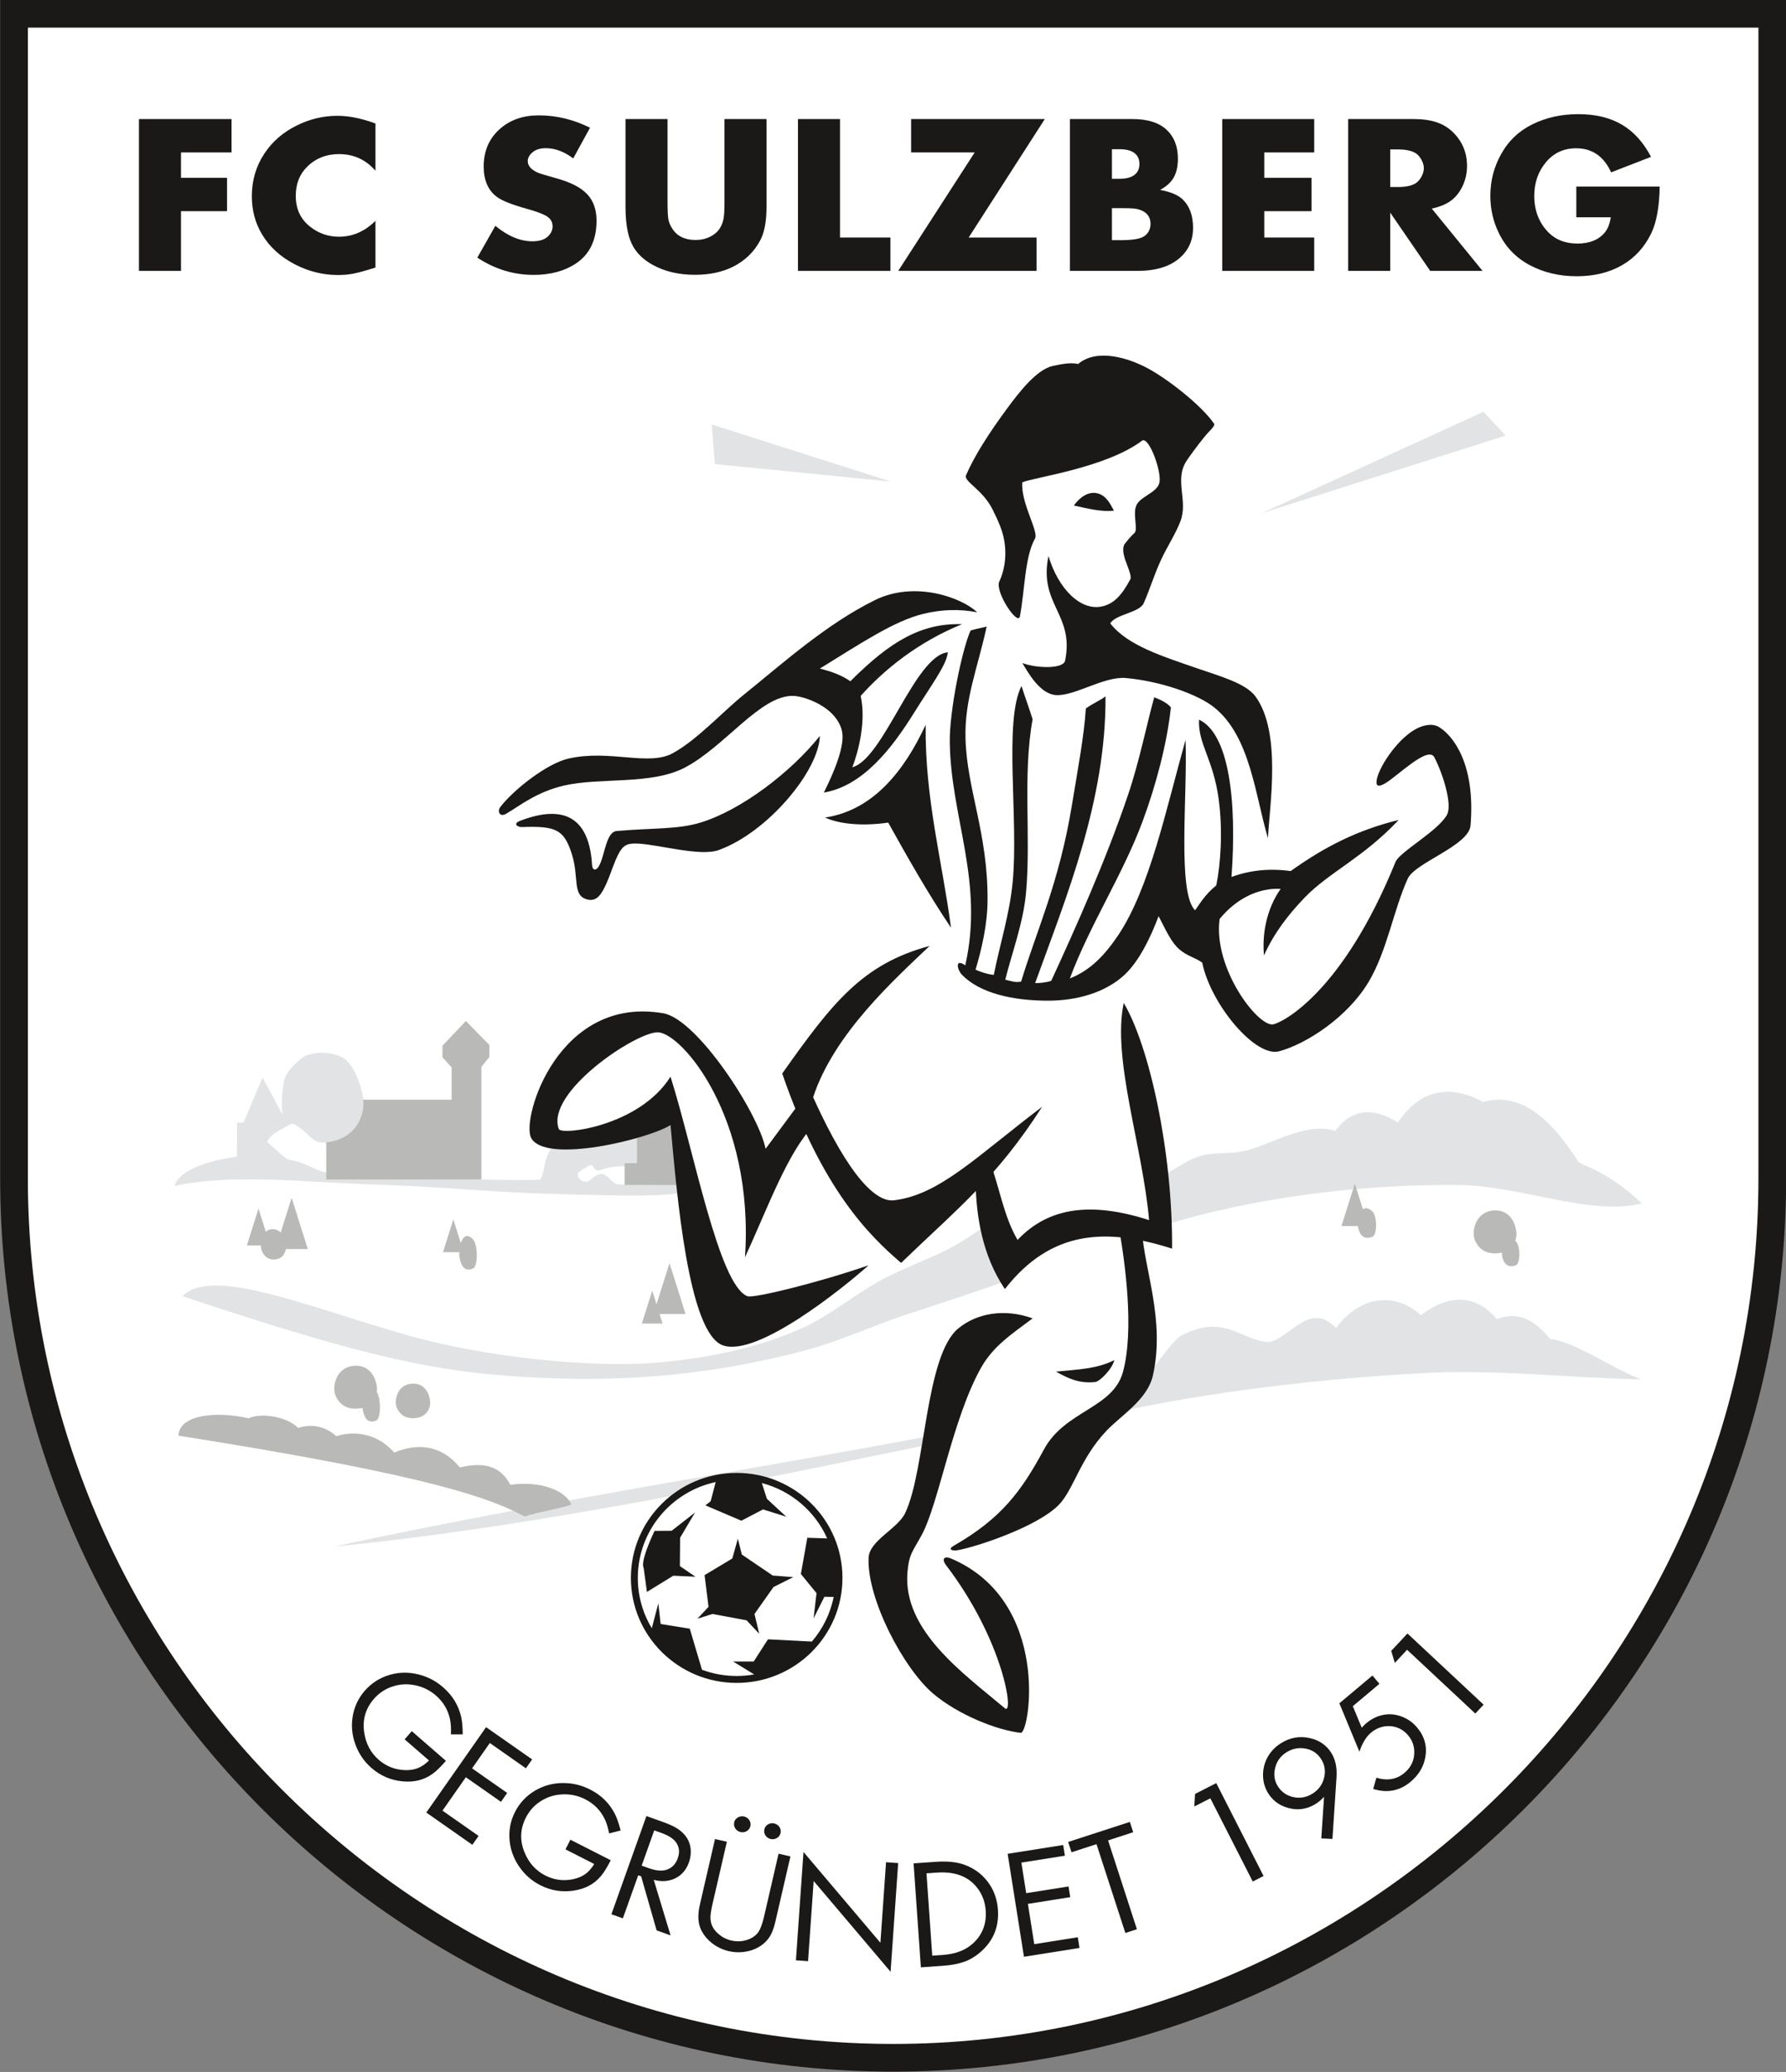 <?xml version="1.0" encoding="UTF-8"?>
<svg xmlns="http://www.w3.org/2000/svg" xmlns:xlink="http://www.w3.org/1999/xlink" width="488.8pt" height="567pt" viewBox="0 0 488.8 567" version="1.1">
<rect x="0" y="0" width="488.8" height="567" fill="#808080" stroke="none"/>
<g id="surface1">
<path style=" stroke:none;fill-rule:evenodd;fill:rgb(10.594%,9.813%,9.424%);fill-opacity:1;" d="M 0.043 -0.02 L 488.836 -0.02 L 488.836 322.512 C 488.836 456.93 378.855 566.91 244.438 566.91 C 110.02 566.91 0.043 456.93 0.043 322.512 Z M 0.043 -0.02 "/>
<path style=" stroke:none;fill-rule:evenodd;fill:rgb(100%,100%,100%);fill-opacity:1;" d="M 481.254 7.562 L 7.625 7.562 L 7.625 322.512 C 7.625 452.746 114.207 559.328 244.438 559.328 C 374.672 559.328 481.254 452.746 481.254 322.512 Z M 481.254 7.562 "/>
<path style=" stroke:none;fill-rule:evenodd;fill:rgb(10.594%,9.813%,9.424%);fill-opacity:1;" d="M 63.371 41.715 L 49.535 41.715 L 49.535 48.656 L 62.141 48.656 L 62.141 57.789 L 49.535 57.789 L 49.535 74.133 L 38.031 74.133 L 38.031 32.578 L 63.371 32.578 Z M 63.371 41.715 "/>
<path style=" stroke:none;fill-rule:evenodd;fill:rgb(10.594%,9.813%,9.424%);fill-opacity:1;" d="M 102.758 33.797 L 102.758 46.734 C 100.125 43.688 96.809 42.172 92.805 42.172 C 89.309 42.172 86.391 43.324 84.055 45.641 C 81.988 47.668 80.945 50.328 80.945 53.613 C 80.945 57.164 82.242 59.961 84.84 62.008 C 87.172 63.855 89.816 64.781 92.781 64.781 C 96.5 64.781 99.816 63.336 102.758 60.438 L 102.758 73.219 C 100.039 74.07 98.035 74.621 96.766 74.871 C 95.492 75.133 94.055 75.258 92.449 75.258 C 88.391 75.258 84.484 74.289 80.746 72.367 C 76.777 70.312 73.777 67.586 71.742 64.18 C 69.863 61.074 68.922 57.582 68.922 53.703 C 68.922 49.363 70.074 45.465 72.363 42.016 C 74.52 38.73 77.508 36.156 81.332 34.285 C 84.84 32.559 88.512 31.695 92.352 31.695 C 95.512 31.695 98.977 32.395 102.758 33.797 Z M 102.758 33.797 "/>
<path style=" stroke:none;fill-rule:evenodd;fill:rgb(10.594%,9.813%,9.424%);fill-opacity:1;" d="M 161.48 34.949 L 156.879 43.355 C 154.426 41.484 151.914 40.551 149.355 40.551 C 147.742 40.551 146.48 40.977 145.574 41.828 C 144.812 42.516 144.434 43.281 144.434 44.113 C 144.434 45.371 145.355 46.41 147.191 47.254 C 147.711 47.469 149.445 48 152.41 48.832 C 156.25 49.902 159.023 51.348 160.719 53.156 C 162.41 54.965 163.262 57.363 163.262 60.367 C 163.262 65.727 161.359 69.656 157.555 72.148 C 154.445 74.195 150.609 75.227 146.027 75.227 C 140.566 75.227 135.434 73.656 130.633 70.508 L 135.566 61.801 C 138.996 64.617 142.379 66.031 145.695 66.031 C 147.73 66.031 149.203 65.531 150.133 64.531 C 150.871 63.742 151.238 62.891 151.238 61.977 C 151.238 60.844 150.762 59.949 149.801 59.285 C 148.836 58.629 147 57.926 144.305 57.176 C 140.09 56.012 137.289 54.898 135.906 53.82 C 133.551 52.023 132.379 49.27 132.379 45.57 C 132.379 41.258 133.906 37.785 136.945 35.168 C 139.711 32.766 143.219 31.57 147.453 31.57 C 152.266 31.57 156.945 32.695 161.48 34.949 Z M 161.48 34.949 "/>
<path style=" stroke:none;fill-rule:evenodd;fill:rgb(10.594%,9.813%,9.424%);fill-opacity:1;" d="M 182.695 32.578 L 182.695 55.078 C 182.695 57.457 182.762 59.066 182.906 59.918 C 183.051 60.77 183.391 61.633 183.957 62.508 C 185.273 64.617 187.418 65.676 190.371 65.676 C 191.82 65.676 193.16 65.375 194.375 64.762 C 195.594 64.148 196.512 63.328 197.117 62.301 C 197.594 61.477 197.902 60.617 198.047 59.711 C 198.203 58.797 198.281 57.25 198.281 55.078 L 198.281 32.578 L 209.785 32.578 L 209.785 56.543 C 209.785 60.523 209.219 63.578 208.102 65.707 C 206.387 68.949 203.844 71.41 200.449 73.074 C 197.516 74.5 194.098 75.203 190.219 75.203 C 185.781 75.203 181.934 74.301 178.648 72.492 C 175.902 70.977 173.969 69.023 172.863 66.633 C 171.746 64.254 171.191 60.887 171.191 56.543 L 171.191 32.578 Z M 182.695 32.578 "/>
<path style=" stroke:none;fill-rule:evenodd;fill:rgb(10.594%,9.813%,9.424%);fill-opacity:1;" d="M 229.895 32.578 L 229.895 65 L 243.695 65 L 243.695 74.133 L 218.391 74.133 L 218.391 32.578 Z M 229.895 32.578 "/>
<path style=" stroke:none;fill-rule:evenodd;fill:rgb(10.594%,9.813%,9.424%);fill-opacity:1;" d="M 265.109 65 L 283.684 65 L 283.684 74.133 L 245.832 74.133 L 266.758 41.715 L 249.359 41.715 L 249.359 32.578 L 285.949 32.578 Z M 265.109 65 "/>
<path style=" stroke:none;fill-rule:evenodd;fill:rgb(10.594%,9.813%,9.424%);fill-opacity:1;" d="M 292.816 74.133 L 292.816 32.578 L 309.93 32.578 C 314.055 32.578 317.152 33.547 319.23 35.469 C 321.32 37.402 322.375 40.051 322.375 43.418 C 322.375 45.508 321.996 47.223 321.234 48.562 C 320.48 49.902 319.242 51.035 317.508 51.969 C 320.359 52.5 322.418 53.363 323.668 54.559 C 325.57 56.387 326.52 58.984 326.52 62.352 C 326.52 65.695 325.328 68.43 322.926 70.539 C 320.227 72.938 316.336 74.133 311.258 74.133 Z M 304.32 48.926 L 306.422 48.926 C 308.184 48.926 309.52 48.582 310.449 47.887 C 311.379 47.199 311.844 46.191 311.844 44.871 C 311.844 43.562 311.379 42.555 310.461 41.871 C 309.543 41.172 308.203 40.832 306.422 40.832 L 304.32 40.832 Z M 304.32 65.727 L 306.875 65.727 C 309.434 65.727 311.324 65.477 312.551 64.969 C 313.27 64.656 313.832 64.18 314.254 63.523 C 314.676 62.859 314.883 62.121 314.883 61.312 C 314.883 59.629 314.156 58.434 312.684 57.715 C 312.031 57.395 311.332 57.188 310.594 57.094 C 309.84 57 308.547 56.957 306.688 56.957 L 304.32 56.957 Z M 304.32 65.727 "/>
<path style=" stroke:none;fill-rule:evenodd;fill:rgb(10.594%,9.813%,9.424%);fill-opacity:1;" d="M 359.68 41.715 L 346.012 41.715 L 346.012 48.656 L 358.941 48.656 L 358.941 57.789 L 346.012 57.789 L 346.012 65 L 359.68 65 L 359.68 74.133 L 334.508 74.133 L 334.508 32.578 L 359.68 32.578 Z M 359.68 41.715 "/>
<path style=" stroke:none;fill-rule:evenodd;fill:rgb(10.594%,9.813%,9.424%);fill-opacity:1;" d="M 391.848 57.082 L 405.75 74.133 L 391.426 74.133 L 380.477 58.184 L 380.477 74.133 L 368.973 74.133 L 368.973 32.578 L 386.859 32.578 C 389.348 32.578 391.461 32.871 393.195 33.465 C 394.934 34.055 396.438 34.969 397.711 36.238 C 400.242 38.754 401.504 41.816 401.504 45.422 C 401.504 47.254 401.137 48.988 400.418 50.629 C 399.688 52.27 398.715 53.602 397.488 54.621 C 396.105 55.754 394.223 56.582 391.848 57.082 Z M 380.477 51.18 L 382.609 51.18 C 384.801 51.18 386.438 50.816 387.543 50.09 C 388.141 49.664 388.648 49.059 389.059 48.301 C 389.469 47.543 389.68 46.785 389.68 46.035 C 389.68 45.289 389.469 44.531 389.059 43.77 C 388.648 43.012 388.141 42.41 387.543 41.984 C 386.438 41.258 384.801 40.895 382.609 40.895 L 380.477 40.895 Z M 380.477 51.18 "/>
<path style=" stroke:none;fill-rule:evenodd;fill:rgb(10.594%,9.813%,9.424%);fill-opacity:1;" d="M 431.41 51.055 L 454.23 51.055 C 454.141 56.594 453.367 60.863 451.918 63.848 C 450.082 67.641 447.426 70.551 443.953 72.555 C 440.445 74.582 436.301 75.598 431.512 75.598 C 426.688 75.598 422.375 74.559 418.547 72.492 C 414.809 70.465 412.02 67.547 410.184 63.723 C 408.648 60.586 407.883 57.195 407.883 53.59 C 407.883 49.465 408.871 45.664 410.836 42.172 C 412.863 38.512 415.758 35.781 419.52 33.953 C 423.238 32.145 427.375 31.238 431.93 31.238 C 436.645 31.238 440.625 32.195 443.867 34.098 C 447.117 36.008 449.785 38.949 451.863 42.93 L 440.934 47.16 C 438.934 42.773 435.746 40.582 431.379 40.582 C 427.98 40.582 425.227 41.848 423.113 44.383 C 420.98 46.93 419.906 49.996 419.906 53.59 C 419.906 57.664 421.223 61.031 423.855 63.672 C 425.848 65.656 428.469 66.652 431.73 66.652 C 435.039 66.652 437.539 65.633 439.219 63.609 C 440.016 62.652 440.559 61.27 440.848 59.461 L 431.41 59.461 Z M 431.41 51.055 "/>
<path style=" stroke:none;fill-rule:evenodd;fill:rgb(10.594%,9.813%,9.424%);fill-opacity:1;" d="M 112.691 473.734 L 122.043 481.859 C 120.613 483.504 119.414 484.672 118.438 485.371 C 116.09 487.102 113.305 487.801 110.074 487.461 C 106.91 487.148 104.109 485.93 101.68 483.82 C 99.695 482.094 98.238 479.984 97.309 477.496 C 96.266 474.688 96.051 471.867 96.656 469.016 C 97.168 466.637 98.219 464.535 99.809 462.707 C 101.668 460.566 103.965 459.105 106.707 458.312 C 109.297 457.578 111.922 457.547 114.602 458.23 C 117.082 458.855 119.301 460.016 121.262 461.723 C 123.848 463.969 125.5 466.691 126.223 469.883 C 126.492 471.078 126.629 472.656 126.637 474.617 L 123.402 474.621 C 123.473 472.992 123.398 471.645 123.18 470.594 C 122.652 467.973 121.359 465.766 119.301 463.98 C 117.785 462.664 116.059 461.766 114.105 461.289 C 111.844 460.73 109.641 460.797 107.496 461.496 C 105.461 462.148 103.738 463.293 102.309 464.938 C 100.094 467.488 99.199 470.465 99.641 473.852 C 100.059 477.039 101.402 479.617 103.668 481.59 C 105.664 483.324 108.004 484.258 110.691 484.395 C 112.07 484.449 113.277 484.273 114.332 483.863 C 115.375 483.457 116.402 482.754 117.402 481.762 L 110.746 475.973 Z M 112.691 473.734 "/>
<path style=" stroke:none;fill-rule:evenodd;fill:rgb(10.594%,9.813%,9.424%);fill-opacity:1;" d="M 143.934 483.902 L 134.055 476.984 L 129.199 483.918 L 138.812 490.648 L 137.109 493.078 L 127.496 486.348 L 121.098 495.488 L 130.977 502.406 L 129.277 504.836 L 116.668 496.008 L 133.031 472.645 L 145.637 481.469 Z M 143.934 483.902 "/>
<path style=" stroke:none;fill-rule:evenodd;fill:rgb(10.594%,9.813%,9.424%);fill-opacity:1;" d="M 156.113 503.441 L 167.148 509.062 C 166.164 511.004 165.277 512.426 164.504 513.344 C 162.641 515.59 160.109 516.941 156.895 517.391 C 153.746 517.852 150.734 517.352 147.867 515.891 C 145.523 514.695 143.602 513.004 142.098 510.812 C 140.402 508.34 139.516 505.652 139.41 502.742 C 139.332 500.309 139.844 498.016 140.945 495.855 C 142.23 493.332 144.102 491.355 146.574 489.926 C 148.91 488.586 151.449 487.918 154.211 487.934 C 156.77 487.941 159.203 488.531 161.523 489.715 C 164.574 491.266 166.836 493.508 168.309 496.43 C 168.859 497.523 169.375 499.02 169.855 500.922 L 166.719 501.711 C 166.391 500.109 165.996 498.82 165.531 497.855 C 164.387 495.438 162.594 493.613 160.164 492.375 C 158.379 491.465 156.48 491.012 154.477 491.02 C 152.145 491.027 150.02 491.625 148.109 492.82 C 146.293 493.945 144.898 495.477 143.91 497.414 C 142.375 500.426 142.227 503.531 143.477 506.715 C 144.652 509.707 146.582 511.883 149.258 513.242 C 151.613 514.445 154.109 514.789 156.75 514.27 C 158.102 513.988 159.23 513.523 160.156 512.871 C 161.07 512.227 161.895 511.293 162.625 510.09 L 154.766 506.082 Z M 156.113 503.441 "/>
<path style=" stroke:none;fill-rule:evenodd;fill:rgb(10.594%,9.813%,9.424%);fill-opacity:1;" d="M 178.918 514.426 L 183.527 529.621 L 179.711 528.258 L 175.469 513.461 L 174.672 513.176 L 170.469 524.961 L 167.332 523.84 L 176.914 496.973 L 181.445 498.59 C 183.047 499.16 184.324 499.746 185.273 500.332 C 186.23 500.926 187.012 501.629 187.637 502.441 C 188.41 503.461 188.867 504.609 189.012 505.91 C 189.148 507.168 188.996 508.41 188.562 509.625 C 187.836 511.664 186.602 513.113 184.844 513.988 C 183.09 514.852 181.121 515 178.918 514.426 Z M 175.613 510.535 L 177.559 511.23 C 179.461 511.91 181.039 512.062 182.297 511.703 C 183.832 511.242 184.898 510.184 185.488 508.531 C 186.117 506.77 185.898 505.238 184.84 503.93 C 184.074 503.004 182.773 502.215 180.922 501.555 L 179.055 500.887 Z M 175.613 510.535 "/>
<path style=" stroke:none;fill-rule:evenodd;fill:rgb(10.594%,9.813%,9.424%);fill-opacity:1;" d="M 198.934 504.004 L 195.004 521.027 C 194.668 522.477 194.484 523.602 194.445 524.395 C 194.418 525.188 194.512 525.926 194.746 526.609 C 195.07 527.57 195.719 528.461 196.695 529.285 C 197.703 530.148 198.852 530.727 200.137 531.023 C 201.922 531.438 203.629 531.273 205.277 530.543 C 206.344 530.055 207.141 529.383 207.672 528.531 C 208.203 527.676 208.699 526.258 209.152 524.293 L 213.082 507.27 L 216.328 508.02 L 212.199 525.895 C 211.852 527.402 211.414 528.629 210.895 529.574 C 210.371 530.516 209.668 531.336 208.793 532.035 C 207.523 533.043 206.016 533.715 204.285 534.039 C 202.684 534.344 201.074 534.309 199.465 533.938 C 197.156 533.402 195.203 532.285 193.602 530.594 C 192.395 529.297 191.637 527.914 191.32 526.441 C 191.004 524.965 191.086 523.195 191.562 521.133 L 195.688 503.254 Z M 203.637 497.086 C 204.25 497.23 204.73 497.559 205.07 498.07 C 205.402 498.586 205.504 499.137 205.367 499.719 C 205.23 500.312 204.898 500.77 204.375 501.086 C 203.844 501.398 203.273 501.484 202.668 501.344 C 202.051 501.203 201.57 500.871 201.234 500.348 C 200.902 499.832 200.805 499.273 200.941 498.676 C 201.07 498.105 201.402 497.664 201.926 497.359 C 202.453 497.051 203.023 496.961 203.637 497.086 Z M 211.891 498.992 C 212.504 499.137 212.984 499.465 213.324 499.977 C 213.656 500.492 213.758 501.043 213.621 501.625 C 213.488 502.203 213.156 502.66 212.633 502.98 C 212.098 503.301 211.531 503.391 210.922 503.25 C 210.305 503.109 209.824 502.777 209.488 502.254 C 209.16 501.738 209.059 501.18 209.195 500.582 C 209.328 500.012 209.66 499.57 210.184 499.25 C 210.711 498.941 211.281 498.852 211.891 498.992 Z M 211.891 498.992 "/>
<path style=" stroke:none;fill-rule:evenodd;fill:rgb(10.594%,9.813%,9.424%);fill-opacity:1;" d="M 217.832 536.441 L 219.902 506.797 L 240.953 531.641 L 242.496 509.602 L 245.816 509.836 L 243.738 539.586 L 222.688 514.746 L 221.152 536.676 Z M 217.832 536.441 "/>
<path style=" stroke:none;fill-rule:evenodd;fill:rgb(10.594%,9.813%,9.424%);fill-opacity:1;" d="M 252.027 538.367 L 250.035 509.914 L 256.117 509.488 C 259.199 509.273 261.773 509.527 263.828 510.25 C 266.844 511.32 269.199 513.164 270.895 515.762 C 272.195 517.742 272.934 520.016 273.113 522.586 C 273.434 527.133 271.953 530.898 268.668 533.895 C 267.277 535.18 265.758 536.137 264.125 536.758 C 262.484 537.379 260.465 537.777 258.062 537.945 Z M 255.141 535.176 L 258.031 534.973 C 261.531 534.73 264.301 533.664 266.34 531.773 C 268.879 529.418 270.023 526.441 269.773 522.84 C 269.605 520.422 268.801 518.305 267.363 516.496 C 264.93 513.453 261.289 512.102 256.457 512.438 L 253.566 512.641 Z M 255.141 535.176 "/>
<path style=" stroke:none;fill-rule:evenodd;fill:rgb(10.594%,9.813%,9.424%);fill-opacity:1;" d="M 291.445 507.82 L 279.531 509.707 L 280.855 518.07 L 292.445 516.234 L 292.91 519.164 L 281.32 521 L 283.062 532.02 L 294.977 530.133 L 295.441 533.062 L 280.242 535.473 L 275.777 507.297 L 290.98 504.891 Z M 291.445 507.82 "/>
<path style=" stroke:none;fill-rule:evenodd;fill:rgb(10.594%,9.813%,9.424%);fill-opacity:1;" d="M 303.262 503.629 L 311.156 527.938 L 307.992 528.965 L 300.094 504.66 L 293.258 506.879 L 292.34 504.059 L 309.219 498.574 L 310.137 501.395 Z M 303.262 503.629 "/>
<path style=" stroke:none;fill-rule:evenodd;fill:rgb(10.594%,9.813%,9.424%);fill-opacity:1;" d="M 331.25 492.109 L 326.867 494.344 L 327.07 490.91 L 332.871 487.953 L 345.82 513.371 L 342.855 514.883 Z M 331.25 492.109 "/>
<path style=" stroke:none;fill-rule:evenodd;fill:rgb(10.594%,9.813%,9.424%);fill-opacity:1;" d="M 364.668 503.227 L 361.621 503.094 L 362.371 491.695 C 361.695 492.438 361.004 493.039 360.293 493.504 C 358.16 494.895 355.902 495.391 353.531 494.969 C 350.758 494.484 348.629 493.113 347.16 490.863 C 346.266 489.488 345.773 487.941 345.68 486.242 C 345.59 484.375 345.984 482.609 346.859 480.957 C 347.691 479.418 348.875 478.145 350.406 477.145 C 352.918 475.504 355.59 475 358.406 475.621 C 360.969 476.172 362.926 477.488 364.273 479.555 C 365.469 481.387 365.973 483.668 365.781 486.406 Z M 352.012 479.566 C 350.391 480.621 349.375 482.066 348.961 483.895 C 348.531 485.742 348.805 487.41 349.781 488.906 C 350.805 490.477 352.254 491.449 354.125 491.812 C 355.965 492.168 357.707 491.816 359.336 490.754 C 360.953 489.699 361.98 488.246 362.402 486.41 C 362.832 484.566 362.543 482.871 361.539 481.328 C 360.512 479.758 359.078 478.812 357.238 478.496 C 355.402 478.168 353.656 478.523 352.012 479.566 Z M 352.012 479.566 "/>
<path style=" stroke:none;fill-rule:evenodd;fill:rgb(10.594%,9.813%,9.424%);fill-opacity:1;" d="M 377.527 460.785 L 370.242 466.902 L 372.691 472.805 C 373.078 472.34 373.465 471.941 373.855 471.613 C 375.098 470.57 376.418 469.855 377.816 469.465 C 379.629 468.957 381.426 469.004 383.215 469.598 C 385.051 470.199 386.598 471.258 387.863 472.766 C 389.902 475.199 390.637 477.934 390.066 480.977 C 389.574 483.559 388.238 485.758 386.059 487.586 C 383.07 490.094 379.66 490.75 375.828 489.547 L 376.688 486.48 C 379.688 487.383 382.238 486.945 384.352 485.172 C 386.105 483.703 387.012 481.879 387.066 479.703 C 387.121 477.895 386.559 476.289 385.391 474.895 C 384 473.238 382.242 472.391 380.102 472.352 C 378.301 472.332 376.668 472.941 375.207 474.168 C 373.902 475.262 372.848 476.992 372.047 479.352 L 366.562 466.113 L 375.621 458.512 Z M 377.527 460.785 "/>
<path style=" stroke:none;fill-rule:evenodd;fill:rgb(10.594%,9.813%,9.424%);fill-opacity:1;" d="M 385.098 451.465 L 381.738 455.059 L 380.758 451.762 L 385.203 447.008 L 406.043 466.484 L 403.77 468.918 Z M 385.098 451.465 "/>
<path style=" stroke:none;fill-rule:evenodd;fill:rgb(88.672%,89.062%,89.452%);fill-opacity:1;" d="M 449.156 377.477 C 429.836 377.086 410.727 374.785 391.406 375.676 C 363.168 376.984 329.285 381.086 305.164 386.586 C 309.773 384.855 319.152 367.57 323.543 365.352 C 334.812 359.664 339.102 366.258 346.508 367.223 C 350.152 367.699 354.727 361.605 359.09 360.801 C 362.07 360.25 363.328 361.383 365.668 363.379 C 372.605 354.129 382.223 353.766 388.871 359.91 C 396.535 354.129 403.762 354.055 409.691 360.996 C 415.293 358.762 419.797 360.957 424.273 366.453 C 430.242 366.738 441.789 374.785 449.156 377.477 Z M 449.156 377.477 "/>
<path style=" stroke:none;fill-rule:evenodd;fill:rgb(88.672%,89.062%,89.452%);fill-opacity:1;" d="M 255.504 395.043 C 238.688 398.523 221.293 402.121 203.68 405.578 C 202.117 404.828 193.371 403.191 185.262 409.117 C 153.57 415.062 121.582 420.262 91.34 423.234 C 150.328 410.582 204.109 402.488 253.77 393.09 C 254.059 394.246 255.215 393.887 255.504 395.043 Z M 255.504 395.043 "/>
<path style=" stroke:none;fill-rule:evenodd;fill:rgb(72.459%,72.459%,72.069%);fill-opacity:1;" d="M 143.605 414.992 C 134.562 410.258 119.484 404.004 48.836 392.871 C 49.074 386.988 59.559 386.133 68.023 388.125 C 71.461 386.504 78.637 387.66 81.582 390.77 C 85.355 389.512 89.074 390.34 92.027 393.004 C 97.188 391.441 103.188 392.238 107.914 397.492 C 114.293 394.844 120.777 395.367 125.875 401.574 C 131.883 400.102 136.875 400.832 139.648 406.312 C 147.895 405.172 154.688 407.805 156.398 411.738 C 153.074 412.898 146.93 413.836 143.605 414.992 Z M 143.605 414.992 "/>
<path style=" stroke:none;fill-rule:evenodd;fill:rgb(88.672%,89.062%,89.452%);fill-opacity:1;" d="M 49.922 354.707 C 103.301 372.453 122.406 376.43 154.363 377.254 C 177.66 377.855 200.031 375.082 221.23 369.289 C 230.184 366.844 238.926 362.785 247.441 359.949 C 257.402 356.629 265.426 354.121 275.238 350.586 C 273.215 345.094 271.84 340.684 269.816 335.188 C 259.191 343.359 253.219 344.195 242.363 349.664 C 235.109 353.316 227.062 360.191 219.082 363.652 C 205.777 369.422 192.461 371.762 180.184 372.848 C 162.203 374.441 132.324 371.461 110.66 365.156 C 82.465 356.953 57.891 346.625 49.922 354.707 Z M 49.922 354.707 "/>
<path style=" stroke:none;fill-rule:evenodd;fill:rgb(88.672%,89.062%,89.452%);fill-opacity:1;" d="M 449.375 329.332 C 435.176 332.852 415.902 324.379 399.023 324.27 C 370.891 324.082 342.852 327.879 318.824 335.188 C 318.25 329.984 318.32 327.164 317.742 321.961 C 322.891 319.332 325.383 316.922 329.789 316.031 C 332.836 315.414 336.316 315.715 339.355 315.18 C 343.344 314.48 345.941 313.176 349.816 311.691 C 354.797 309.781 360.395 307.848 365.449 309.492 C 370.945 301.863 377.957 304.215 382.582 307.215 C 388.273 298.566 396.391 296.363 405.926 301.555 C 417.586 298.215 426.305 309.039 431.816 317.711 C 432.645 319.016 439.574 320.043 449.375 329.332 Z M 449.375 329.332 "/>
<path style=" stroke:none;fill-rule:evenodd;fill:rgb(88.672%,89.062%,89.452%);fill-opacity:1;" d="M 186.543 324.781 C 185.551 325.004 187.676 326.301 186.414 326.488 C 178.699 327.645 162.91 327.059 148.578 326.625 C 134.762 326.207 119.465 324.676 103.355 324.18 C 84.074 323.59 63.316 321.031 47.754 324.562 C 49.043 319.891 58.344 317.309 64.816 316.547 L 64.887 307.215 L 66.656 307.176 L 71.859 294.887 L 77.344 305.055 C 76.918 302.047 77.117 298.816 77.785 295.711 C 78.309 293.293 80.82 290.836 83.199 289.125 C 83.766 288.719 88.684 286.867 93.699 289.383 C 97.133 291.105 99.234 298.457 99.445 301.027 C 99.883 306.348 98.27 307.793 97.117 309.539 C 94.66 313.254 91.074 312.574 89.625 312.672 C 84.926 312.988 85.309 310.402 80.551 307.641 C 79.652 307.117 78.008 308.582 76.348 309.398 C 74.211 310.449 72.895 312.309 73.199 312.566 C 75.27 314.336 78.008 317.121 79.055 317.316 C 85.203 318.469 85.789 320.742 91.801 321.199 C 103.539 322.09 119.34 322.672 132.551 322.816 C 138.129 322.879 143.516 323.039 147.508 322.828 C 149.461 322.609 147.941 314.805 153.578 311.77 C 160.664 311.48 167.75 311.191 174.832 310.902 C 178.156 309.309 181.484 307.719 184.809 306.129 C 184.93 307.348 188.469 317.609 177.449 318.84 C 173.766 319.25 167.859 318.785 165.113 319.949 C 161.543 321.465 163.199 317.703 160.914 319.156 C 159.191 320.254 158.062 320.688 158.137 321.473 C 158.172 321.906 158.559 323.195 160.207 323.418 C 161.547 323.602 162.68 321.203 164.688 321.242 C 166.32 321.273 167.457 323.969 169.277 324.105 C 177.172 324.691 186.426 323.527 186.543 324.781 Z M 186.543 324.781 "/>
<path style=" stroke:none;fill-rule:evenodd;fill:rgb(72.459%,72.459%,72.069%);fill-opacity:1;" d="M 133.922 289.238 L 133.938 285.977 L 127.508 279.387 L 121.105 286.156 L 121.102 289.348 L 123.602 292.074 L 123.602 300.93 L 99.375 300.93 C 99.766 303.855 98.695 306.457 97.438 308.258 C 95.191 311.465 91.148 312.539 89.285 312.582 L 89.285 322.77 L 131.746 322.77 L 131.746 291.965 Z M 133.922 289.238 "/>
<path style=" stroke:none;fill-rule:evenodd;fill:rgb(72.459%,72.459%,72.069%);fill-opacity:1;" d="M 174.32 308.527 L 184.613 306.039 L 186.809 324.293 L 170.953 324.293 L 170.953 318.305 L 174.32 318.305 Z M 174.32 308.527 "/>
<path style=" stroke:none;fill-rule:evenodd;fill:rgb(10.594%,9.813%,9.424%);fill-opacity:1;" d="M 254.418 258.855 C 236.035 263.82 227.84 274.324 214.082 293.77 C 225 325.574 238.082 338.301 246.613 345.598 C 262.152 330.633 272.707 322.395 285.215 302.875 C 267.504 316.25 257.219 326.984 244.66 328.465 C 240.066 329.008 232.805 322.898 222.539 300.273 C 228.254 282.852 244.805 268.035 254.418 258.855 Z M 254.418 258.855 "/>
<path style=" stroke:none;fill-rule:evenodd;fill:rgb(10.594%,9.813%,9.424%);fill-opacity:1;" d="M 266.996 323.262 C 267.141 332.66 268.805 343.574 275.02 352.754 C 287.707 336.484 302.887 335.98 320.777 341.695 C 320.977 315.148 314.508 286.125 307.551 274.469 C 304.297 289.723 312.754 313.863 314.488 333.887 C 298.73 328.828 287.02 330.273 278.492 339.309 C 274.805 333.094 273.504 324.922 271.117 318.492 C 269.742 320.082 268.371 321.672 266.996 323.262 Z M 266.996 323.262 "/>
<path style=" stroke:none;fill-rule:evenodd;fill:rgb(10.594%,9.813%,9.424%);fill-opacity:1;" d="M 222.973 307.648 C 221.457 305.406 220.371 304.031 218.855 301.793 C 215.746 305.984 212.637 310.176 209.531 314.371 C 207.578 304.613 190.816 278.891 181.555 277.289 C 152.754 272.305 142.645 306.062 145.34 311.336 C 149.129 318.746 177.836 311.586 183.508 307.863 C 185.242 326.516 188.316 364.738 197.82 368.152 C 207.215 371.527 230.926 352.32 237.723 346.25 C 224.133 350.945 206.258 355.371 204.543 354.707 C 196.711 351.672 189.867 314.66 183.508 294.637 C 174.977 308.227 153.602 310.773 152.93 308.949 C 149.246 298.953 173.988 282.41 180.035 282.492 C 186.465 282.578 206.492 305.625 203.891 344.078 C 210.215 330.324 215.629 315.133 222.973 307.648 Z M 222.973 307.648 "/>
<path style=" stroke:none;fill-rule:evenodd;fill:rgb(10.594%,9.813%,9.424%);fill-opacity:1;" d="M 282.609 360.777 C 275.027 358.023 267.41 359.301 262.285 363.512 C 253.145 371.02 253.359 402.391 247.695 414.125 C 245.652 418.359 237.938 421.57 237.723 426.27 C 237.203 437.492 247.32 456.668 255.441 463.508 C 262.273 469.258 272.801 473.473 279.359 474.195 C 281.797 474.465 287.762 438.176 260.273 426.484 C 258.602 425.773 257.488 426.438 258.973 428.387 C 274.727 449.055 277.598 469.633 275.02 467.473 C 263.562 457.863 247.121 446.188 248.348 430.391 C 248.746 425.242 249.84 424.52 252.266 420.035 C 256.938 411.41 260.676 388.191 268.508 374.273 C 271.883 368.277 276.91 365.074 282.609 360.777 Z M 282.609 360.777 "/>
<path style=" stroke:none;fill-rule:evenodd;fill:rgb(10.594%,9.813%,9.424%);fill-opacity:1;" d="M 224.383 201.387 C 224.137 210.875 210.172 227.734 196.734 232.613 C 191.656 234.461 180.559 231.148 174.578 230.848 C 171.664 230.703 170.508 231.328 169.305 233.629 C 167.973 236.164 167.211 238.984 165.961 241.785 C 164.68 244.641 163.363 246.766 160.844 246.168 C 156.465 245.133 158.598 240.262 156.48 233.652 C 154.363 227.047 152.215 225.98 142.848 226.328 C 141.68 226.371 140.188 225.438 142.414 224.59 C 156.898 219.07 161.449 226.555 162.039 236.734 C 162.117 238.141 163.18 238.598 164.148 236.57 C 165.559 233.613 165.973 227.652 168.758 227.41 C 179.184 226.508 185.484 227.027 191.852 225.059 C 202.832 221.668 216.375 211.418 224.383 201.387 Z M 224.383 201.387 "/>
<path style=" stroke:none;fill-rule:evenodd;fill:rgb(10.594%,9.813%,9.424%);fill-opacity:1;" d="M 138.617 222.637 C 142.453 220.352 146.992 216.672 154.402 214.961 C 164.277 212.688 178.223 214.863 187.41 210.062 C 198.457 204.289 208.113 190.191 217.117 190.43 C 219.922 190.504 228.652 193.215 230.395 199.879 C 231.438 203.875 228.223 211.391 225.469 216.891 C 236.215 215.078 244.16 204.703 250.172 195.043 C 254.879 187.484 259.109 181.91 259.406 178.504 C 250.367 179.41 241.875 207.641 233.273 209.961 C 235.008 205.488 237.07 197.203 235.551 190.441 C 242.156 183.043 251.492 175.598 263.309 170.809 C 252.254 170.469 243.719 175.406 232.734 186.426 C 230.387 184.832 228.031 183.895 224.379 182.957 C 235.492 176.117 244.711 169.918 252.688 167.984 C 257.801 166.742 262.715 166.625 267.43 167.559 C 263.277 163.551 250.426 158.812 239.445 164.223 C 226.012 170.848 213.832 181.863 203.695 190 C 197.91 194.648 190.676 202.594 184.051 206.156 C 177.395 209.734 166.828 205.004 155.539 207.598 C 149.625 208.953 140.453 216.195 136.883 220.898 C 136.121 221.898 136.625 223.824 138.617 222.637 Z M 138.617 222.637 "/>
<path style=" stroke:none;fill-rule:evenodd;fill:rgb(10.594%,9.813%,9.424%);fill-opacity:1;" d="M 306.25 336.055 C 307.945 345.695 310.426 363.848 307.367 375.332 C 304.672 385.465 291.469 385.945 285.699 396.664 C 279.43 408.312 273.906 415.574 261.086 422.961 C 259.199 424.047 260.648 424.461 262.117 424.211 C 266.82 423.414 283.578 417.988 289.664 411.922 C 293.832 407.762 295.492 399.266 302.852 391.504 C 306.844 387.297 314.055 383.035 315.543 376.367 C 318.922 361.238 313.152 347.344 312.535 336.707 C 310.152 336.633 308.633 336.129 306.25 336.055 Z M 306.25 336.055 "/>
<path style=" stroke:none;fill-rule:evenodd;fill:rgb(10.594%,9.813%,9.424%);fill-opacity:1;" d="M 260.273 253.867 C 253.82 244.281 248.449 234.695 243.082 225.105 C 236.598 226.074 229.965 225.648 225.793 223.723 C 239.082 221.742 247.574 210.754 253.336 198.352 C 253.117 218.664 257.891 235.723 260.273 253.867 Z M 260.273 253.867 "/>
<path style=" stroke:none;fill-rule:evenodd;fill:rgb(10.594%,9.813%,9.424%);fill-opacity:1;" d="M 279.141 168.641 C 278.602 171.488 272.168 161.859 273.504 159.102 C 274.469 157.098 275.727 153.012 274.844 147.941 C 274.359 145.176 273.387 142.949 271.715 139.539 C 268.953 133.898 263.648 131.777 264.395 130.039 C 266.734 124.598 270.898 118.195 275.652 111.758 C 278.867 107.406 283.742 101.02 288.25 100.113 C 290.281 99.707 292.789 99.113 295.078 99.598 C 300.168 95.281 308.73 97.91 314.035 100.742 C 319.555 103.684 328.801 110.891 332.27 115.945 C 332.68 116.539 331.043 117.832 329.652 119.531 C 327.625 122.016 325.379 125.129 324.707 126.168 C 321.344 131.406 325.195 136.926 323.094 142.57 C 321.855 145.887 319.527 149.465 317.953 152.789 C 315.93 157.059 314.789 161.062 313.012 165.074 C 311.863 167.672 305.266 168.102 303.863 170.594 C 308.629 176.715 318.277 179.629 328.027 183.02 C 333.879 185.051 341.016 186.98 343.656 190.652 C 350.824 200.617 347.414 220.652 347.02 229.363 C 343.531 217.777 342.215 201.414 332.223 193.52 C 327.656 189.91 317.586 186.41 308.145 185.547 C 302.238 185.008 294.207 190.465 289.105 190.219 C 284.602 190 281.336 183.973 279.793 181.438 C 283.551 182.883 291.02 183.148 291.5 180.785 C 294.102 168.008 284.199 165.461 286.949 152.16 C 289.621 161.125 295.773 167.316 301.695 165.93 C 304.965 165.164 307.016 162.848 309.352 158.527 C 309.727 157.836 308.949 155.859 308.395 154.41 C 307.805 152.875 306.898 150.426 307.766 148.906 C 308.684 147.766 309.219 147.023 310.52 145.816 C 311.418 144.98 310.168 141.012 310.801 138.934 C 311.344 135.934 316.605 135.098 317.309 132.102 C 318.012 129.102 314.395 119.211 312.535 120.609 C 302.641 128.055 282.988 130.609 279.789 131.992 C 279.336 137.691 284.363 145.453 283.262 147.391 C 280.457 152.324 280.48 161.562 279.141 168.641 Z M 279.141 168.641 "/>
<path style=" stroke:none;fill-rule:evenodd;fill:rgb(10.594%,9.813%,9.424%);fill-opacity:1;" d="M 376.727 214.184 C 376.77 214.934 377.145 215.48 379.004 214.418 C 382.414 212.473 390.832 203.934 392.559 207.242 C 394.855 211.652 397.562 220.129 396.016 222.965 C 393.59 227.418 383.055 233.105 381.934 235.867 C 367.23 272.059 350.672 279.957 348.43 280.324 C 344.238 281.004 331.973 264.926 333.789 251.48 C 338.254 246.023 344.289 242.914 350.488 243.242 C 346.367 249.133 345.426 256.145 345.934 261.457 C 348.672 255.332 352.641 250.219 357.121 245.57 C 363.738 238.707 373.141 234.691 382.801 224.375 C 371.379 227.191 362.461 231.781 353.242 238.371 C 347.441 237.582 342.176 238.105 337.043 239.988 C 338.578 218.898 336.305 200.699 328.152 196.941 C 327.855 203.594 332.039 207.695 333.523 218.621 C 334.73 227.496 334.039 236.613 332.871 242.293 C 329.609 244.922 328.16 247.699 327.066 249.098 C 322.152 244.254 325.043 217.508 324.465 202.473 C 319.164 221.328 314.66 243.109 305.977 256.008 C 302.312 261.449 298.336 265.586 292.805 267.746 C 298.27 253.082 307.215 239.504 312.68 224.84 C 316.32 215.074 319.418 203.453 320.453 193.578 C 319.348 192.203 317.176 191.312 315.891 190.82 C 314.012 197.512 311.82 208.371 308.801 217.301 C 302.613 235.594 294.398 253.863 287.711 268.398 C 286.383 268.895 284.188 269.066 283.297 269.02 C 291.918 245.234 302.738 219.02 302.562 190.543 C 301.551 191.449 299.113 192.473 297.176 193.879 C 296.746 201.078 295 210.406 293.332 220.527 C 289.859 241.605 283.66 254.73 279.469 268.605 C 277.98 268.945 276.93 268.52 275.121 268.094 C 276.883 260.973 280.055 252.586 280.797 244.398 C 282.219 228.77 279.816 212.301 282.609 196.832 C 281.816 194.23 280.371 190.32 279.574 187.719 C 274.641 197.34 278.82 224.207 277.141 241.488 C 276.293 250.23 273.703 258.18 271.984 266.773 C 270.25 266.629 268.297 265.941 266.996 265.363 C 268.672 259.684 270.227 253.098 270.277 246.445 C 270.414 228.078 264.609 215.98 264.242 202.105 C 263.953 191.312 267.574 182.871 270.035 171.457 C 268.895 171.781 266.867 172.137 265.641 172.531 C 263.328 177.59 259.848 194.414 259.938 202.934 C 260.156 223.668 269.391 241.152 264.18 264.16 C 261.176 262.125 262.043 265.449 263.203 266.672 C 268.078 271.797 277.27 273.887 287.078 273.84 C 294.785 273.805 302.617 271.602 307.82 266.711 C 311.867 262.902 314.941 256.402 317.09 250.715 C 319.148 254.668 320.555 257.91 322.828 259.84 C 324.961 261.652 326.883 261.938 329.02 263.41 C 331.402 274.973 343.629 289.43 350.055 287.695 C 357.621 285.656 368.852 278.305 374.586 268.672 C 379.645 260.172 381.41 248.906 385.293 240.422 C 387.293 236.055 402.008 231.426 402.465 225.883 C 403.848 209.172 397.777 201.426 393.914 199.004 C 391.879 197.723 388.793 198.465 386.188 200.305 C 381.082 203.91 376.578 211.441 376.727 214.184 Z M 376.727 214.184 "/>
<path style=" stroke:none;fill-rule:evenodd;fill:rgb(10.594%,9.813%,9.424%);fill-opacity:1;" d="M 289.004 375.355 C 295.523 374.703 300.191 374.594 304.973 372.199 C 304.391 374.668 300.996 378.043 299.758 378.188 C 295.418 378.695 292.227 377.168 289.004 375.355 Z M 289.004 375.355 "/>
<path style=" stroke:none;fill-rule:evenodd;fill:rgb(10.594%,9.813%,9.424%);fill-opacity:1;" d="M 293.895 138.34 C 297.801 139.176 301.277 140.121 304.863 139.758 C 303.812 137.758 302.688 135.5 300.191 134.965 C 297.656 134.426 295.34 136.309 293.895 138.34 Z M 293.895 138.34 "/>
<path style=" stroke:none;fill-rule:evenodd;fill:rgb(72.459%,72.459%,72.069%);fill-opacity:1;" d="M 178.504 353.188 L 179.68 356.93 L 183.234 345.648 L 187.625 359.586 L 180.52 359.586 L 181.336 362.188 L 175.668 362.188 Z M 178.504 353.188 "/>
<path style=" stroke:none;fill-rule:evenodd;fill:rgb(72.459%,72.459%,72.069%);fill-opacity:1;" d="M 124.07 333.672 L 126.125 340.188 C 126.652 338.488 127.707 337.395 129.402 339.09 C 130.852 340.539 130.809 346.539 129.508 347.117 C 126.691 348.375 126.031 345.363 125.82 344.41 C 125.723 343.965 125.688 343.348 125.715 342.672 L 121.234 342.672 Z M 124.07 333.672 "/>
<path style=" stroke:none;fill-rule:evenodd;fill:rgb(72.459%,72.459%,72.069%);fill-opacity:1;" d="M 370.793 323.91 L 373.004 330.918 C 373.609 330.477 374.426 330.496 375.48 331.383 C 376.996 332.664 376.949 337.965 375.59 338.477 C 372.641 339.59 371.949 336.926 371.73 336.086 C 371.684 335.918 371.652 335.723 371.633 335.508 L 367.141 335.508 Z M 370.793 323.91 "/>
<path style=" stroke:none;fill-rule:evenodd;fill:rgb(72.459%,72.459%,72.069%);fill-opacity:1;" d="M 70.746 330.719 L 72.754 337.094 C 73.289 336.59 74 336.289 74.91 336.359 C 75.633 336.418 76.289 336.754 76.832 337.27 L 79.82 327.777 L 84.238 341.805 L 78.234 341.805 C 77.969 343.25 77.023 344.727 74.754 344.664 C 72.582 344.605 71.789 342.727 71.559 342.008 C 71.457 341.68 71.398 341.273 71.395 340.828 L 67.559 340.828 Z M 70.746 330.719 "/>
<path style=" stroke:none;fill-rule:evenodd;fill:rgb(72.459%,72.459%,72.069%);fill-opacity:1;" d="M 99.32 386 C 99.531 386.953 100.191 389.965 103.008 388.707 C 104.238 388.16 104.34 382.77 103.129 380.957 C 103.199 380.465 103.203 379.984 103.148 379.551 C 102.801 376.684 101.047 373.664 97.293 373.734 C 92.117 373.832 90.84 379.246 91.758 381.73 C 92.137 382.75 93.449 385.41 97.035 385.492 C 97.859 385.512 98.59 385.43 99.223 385.266 C 99.242 385.543 99.277 385.789 99.32 386 Z M 99.32 386 "/>
<path style=" stroke:none;fill-rule:evenodd;fill:rgb(72.459%,72.459%,72.069%);fill-opacity:1;" d="M 411.164 344.004 C 411.375 344.793 412.035 347.301 414.848 346.254 C 416.148 345.773 416.191 340.785 414.746 339.582 L 414.699 339.543 C 415.008 338.688 415.082 337.797 414.992 337.047 C 414.641 334.18 412.891 331.16 409.133 331.23 C 403.957 331.324 402.684 336.742 403.602 339.227 C 403.977 340.242 405.289 342.906 408.879 342.988 C 409.695 343.008 410.418 342.926 411.051 342.766 C 411.039 343.246 411.078 343.68 411.164 344.004 Z M 411.164 344.004 "/>
<path style=" stroke:none;fill-rule:evenodd;fill:rgb(72.459%,72.459%,72.069%);fill-opacity:1;" d="M 108.539 385.066 C 108.84 385.887 109.898 388.027 112.785 388.094 C 116.848 388.188 117.93 385.211 117.703 383.312 C 117.422 381.008 116.012 378.578 112.992 378.633 C 108.824 378.711 107.801 383.066 108.539 385.066 Z M 108.539 385.066 "/>
<path style=" stroke:none;fill-rule:evenodd;fill:rgb(88.672%,89.062%,89.452%);fill-opacity:1;" d="M 345.281 140.449 L 412.074 119.199 L 406.004 112.691 Z M 345.281 140.449 "/>
<path style=" stroke:none;fill-rule:evenodd;fill:rgb(88.672%,89.062%,89.452%);fill-opacity:1;" d="M 243.793 131.777 L 195.652 127.004 L 194.781 116.16 Z M 243.793 131.777 "/>
<path style=" stroke:none;fill-rule:evenodd;fill:rgb(10.594%,9.813%,9.424%);fill-opacity:1;" d="M 201.613 403.066 C 217.602 403.066 230.566 415.934 230.566 431.801 C 230.566 447.664 217.602 460.531 201.613 460.531 C 185.629 460.531 172.664 447.664 172.664 431.801 C 172.664 415.934 185.629 403.066 201.613 403.066 Z M 219.188 430.723 L 223.473 435.977 L 222.66 442.879 L 225.629 436.957 L 228.16 437.004 C 227.25 441.605 225.152 445.785 222.195 449.215 L 210.18 448.605 L 206.277 454.676 L 200.637 454.676 L 206.41 458.215 C 204.855 458.492 203.25 458.637 201.613 458.637 C 198.273 458.637 195.074 458.035 192.121 456.938 L 188.785 445.695 L 180.812 444.414 L 180.172 438.77 L 178.391 445.566 C 175.957 441.543 174.559 436.832 174.559 431.801 C 174.559 418.934 183.691 408.184 195.871 405.57 L 194.496 410.828 L 193.062 411.945 L 202.902 416.145 L 208.836 413.055 L 215.199 415.059 L 209.883 410.145 L 208.508 405.84 C 216.527 407.934 223.094 413.586 226.383 420.992 L 220.949 420.812 Z M 186.074 428.57 L 186.133 420.809 L 190.219 413.906 L 183.82 418.898 L 179.137 418.934 C 177.336 422.773 175.387 427.645 176.168 429.109 L 177.055 435.637 L 184.281 431.195 L 190.336 431.477 Z M 201.938 421.066 L 200.422 426.484 L 192.832 431.039 L 193.914 439.715 L 190.879 442.969 L 195 441.668 L 204.324 443.402 L 207.793 447.086 L 206.492 441.668 L 211.699 434.293 L 217.121 431.582 L 211.48 431.148 L 203.023 425.402 Z M 201.938 421.066 "/>
</g>
</svg>
